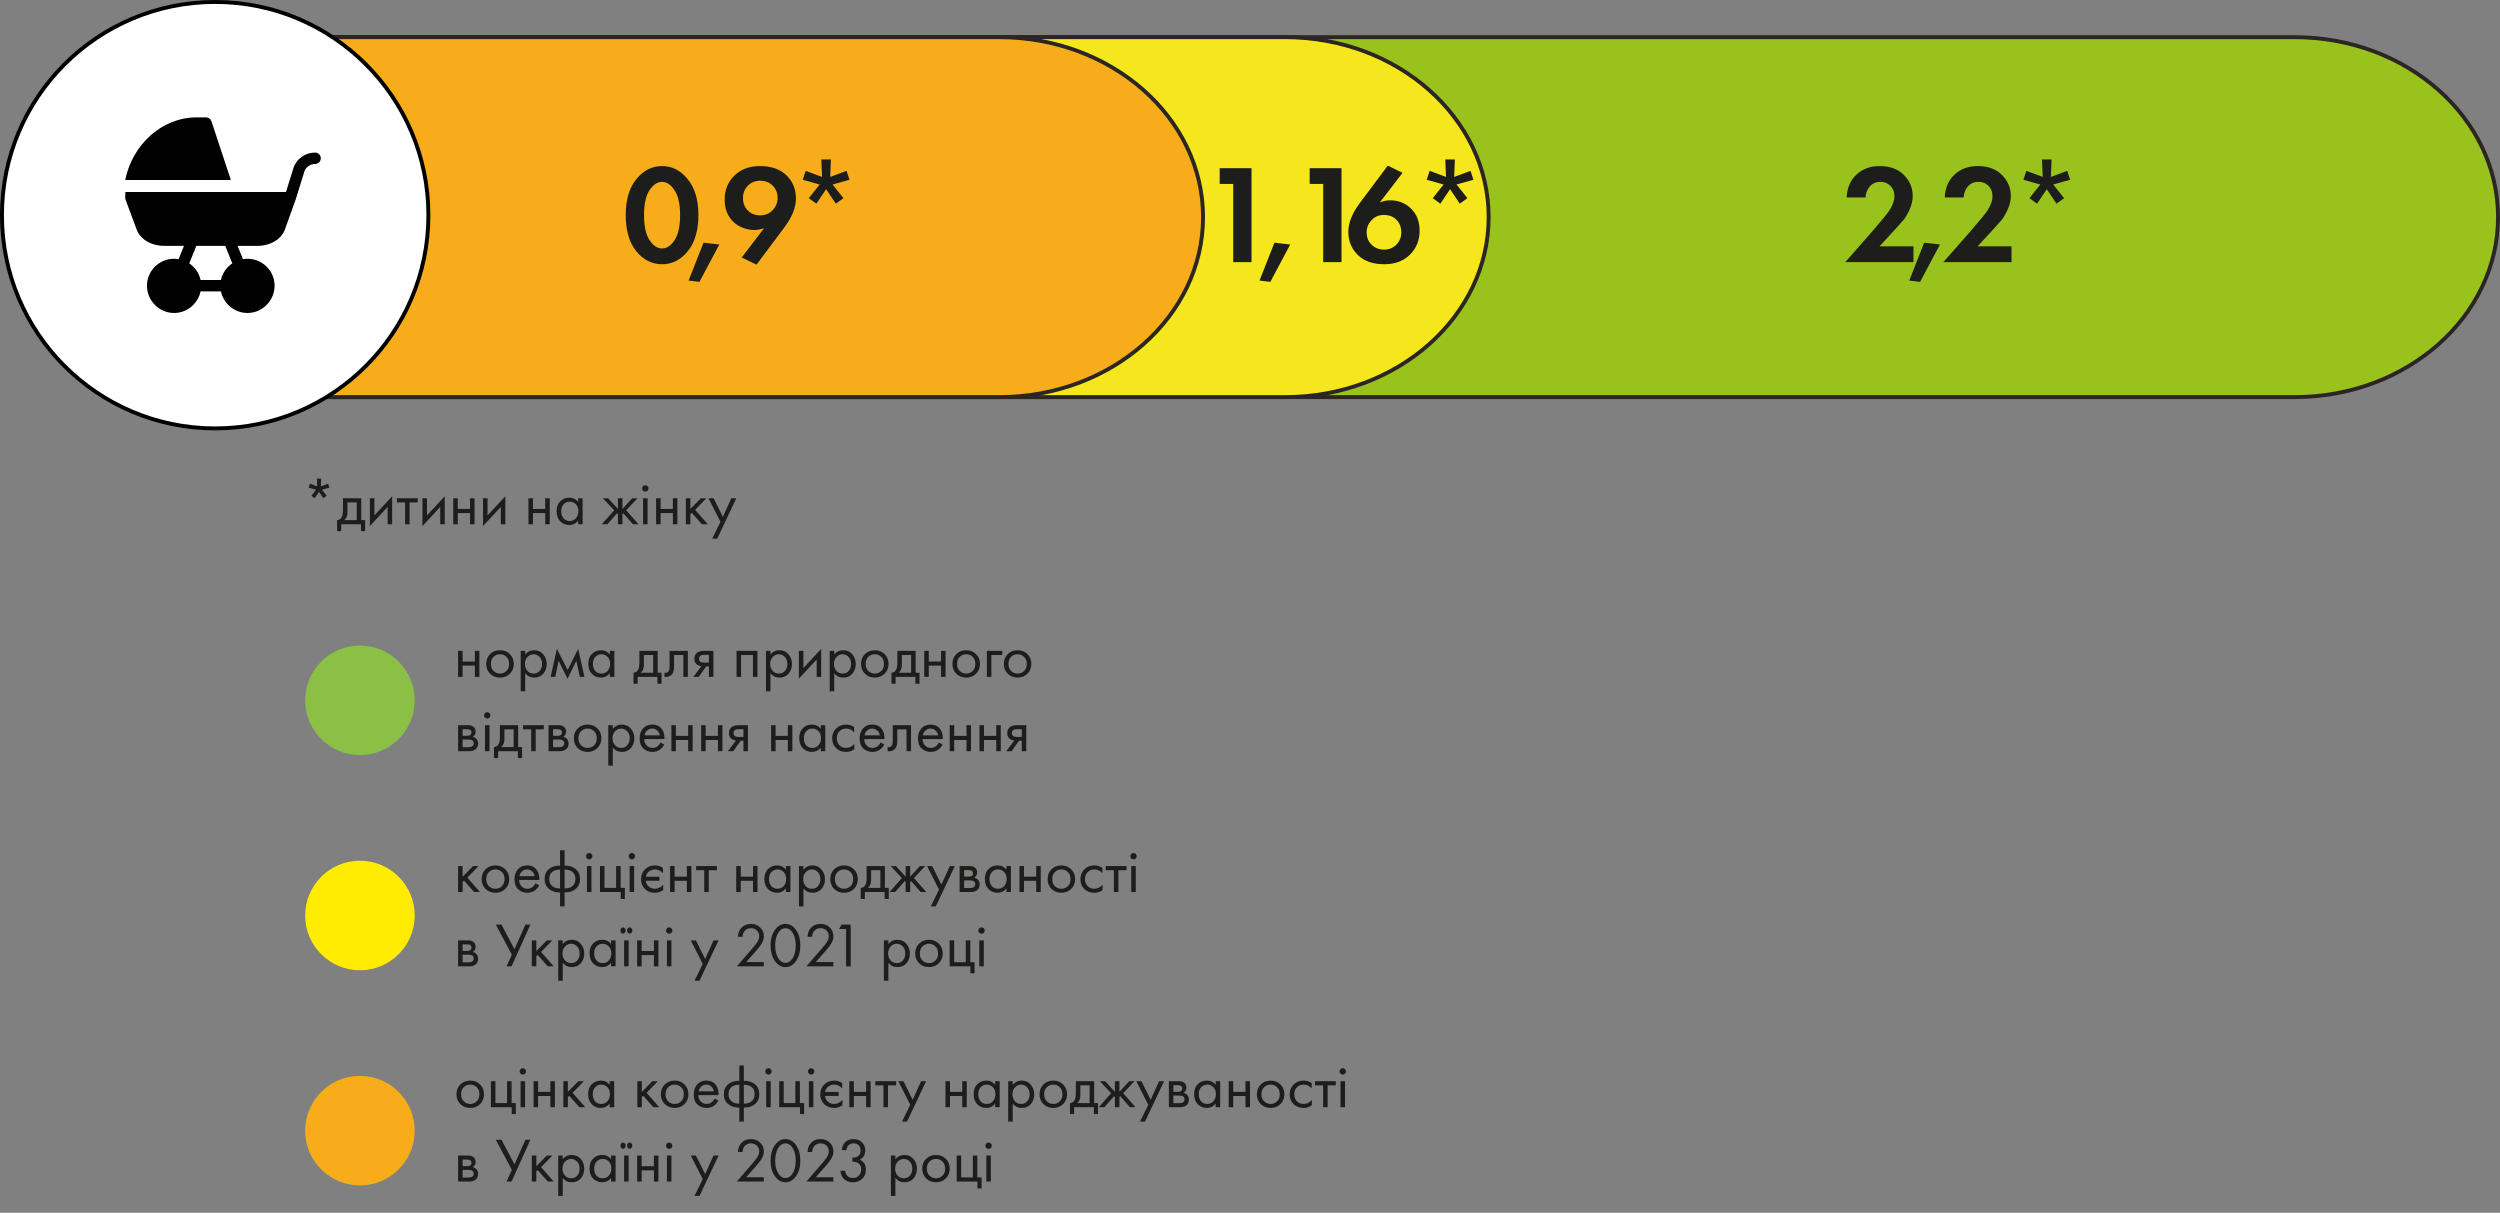 <svg xmlns="http://www.w3.org/2000/svg" width="639" height="310" viewBox="0 0 639 310" fill="none"><rect x="0" y="0" width="639" height="310" fill="#808080" stroke="none"/><path d="M117.088 173V166.36H118.24V169.08H121.376V166.36H122.528V173H121.376V170.136H118.24V173H117.088ZM130.313 172.2C129.652 172.861 128.815 173.192 127.801 173.192C126.788 173.192 125.945 172.861 125.273 172.2C124.612 171.539 124.281 170.707 124.281 169.704C124.281 168.691 124.612 167.853 125.273 167.192C125.945 166.531 126.788 166.2 127.801 166.2C128.815 166.2 129.652 166.531 130.313 167.192C130.985 167.853 131.321 168.691 131.321 169.704C131.321 170.707 130.985 171.539 130.313 172.2ZM129.449 167.88C129.001 167.443 128.452 167.224 127.801 167.224C127.151 167.224 126.596 167.448 126.137 167.896C125.689 168.333 125.465 168.936 125.465 169.704C125.465 170.472 125.695 171.075 126.153 171.512C126.612 171.949 127.161 172.168 127.801 172.168C128.441 172.168 128.991 171.949 129.449 171.512C129.908 171.075 130.137 170.472 130.137 169.704C130.137 168.925 129.908 168.317 129.449 167.88ZM134.24 172.072V176.68H133.088V166.36H134.24V167.288C134.827 166.563 135.584 166.2 136.512 166.2C137.504 166.2 138.288 166.552 138.864 167.256C139.451 167.949 139.744 168.771 139.744 169.72C139.744 170.68 139.456 171.501 138.88 172.184C138.304 172.856 137.531 173.192 136.56 173.192C135.589 173.192 134.816 172.819 134.24 172.072ZM136.4 172.168C137.051 172.168 137.573 171.933 137.968 171.464C138.363 170.984 138.56 170.403 138.56 169.72C138.56 168.952 138.341 168.344 137.904 167.896C137.467 167.448 136.96 167.224 136.384 167.224C135.808 167.224 135.296 167.448 134.848 167.896C134.4 168.344 134.176 168.947 134.176 169.704C134.176 170.397 134.379 170.984 134.784 171.464C135.2 171.933 135.739 172.168 136.4 172.168ZM140.742 173L142.342 165.848L145.094 171.256L147.782 165.848L149.382 173H148.198L147.318 168.888L145.062 173.464L142.774 168.888L141.926 173H140.742ZM155.879 167.304V166.36H157.031V173H155.879V172.072C155.303 172.819 154.546 173.192 153.607 173.192C152.711 173.192 151.948 172.883 151.319 172.264C150.69 171.645 150.375 170.781 150.375 169.672C150.375 168.584 150.684 167.736 151.303 167.128C151.932 166.509 152.7 166.2 153.607 166.2C154.567 166.2 155.324 166.568 155.879 167.304ZM153.735 167.224C153.127 167.224 152.61 167.443 152.183 167.88C151.767 168.307 151.559 168.904 151.559 169.672C151.559 170.408 151.751 171.011 152.135 171.48C152.53 171.939 153.063 172.168 153.735 172.168C154.407 172.168 154.94 171.928 155.335 171.448C155.74 170.968 155.943 170.381 155.943 169.688C155.943 168.899 155.719 168.291 155.271 167.864C154.823 167.437 154.311 167.224 153.735 167.224ZM163.427 166.36H168.099V171.944H169.091V174.76H168.035V173H162.979V174.76H161.923V171.944C162.478 171.933 162.889 171.645 163.155 171.08C163.337 170.707 163.427 170.12 163.427 169.32V166.36ZM166.947 171.944V167.416H164.579V169.912C164.579 170.797 164.313 171.475 163.779 171.944H166.947ZM175.815 166.36V173H174.663V167.416H172.295V170.408C172.295 171.272 172.124 171.912 171.783 172.328C171.399 172.797 170.866 173.032 170.183 173.032C170.098 173.032 169.98 173.021 169.831 173V171.944C169.938 171.965 170.023 171.976 170.087 171.976C170.46 171.976 170.738 171.832 170.919 171.544C171.068 171.309 171.143 170.931 171.143 170.408V166.36H175.815ZM177.226 173L179.29 170.264C179.226 170.264 179.136 170.253 179.018 170.232C178.912 170.211 178.752 170.157 178.538 170.072C178.325 169.987 178.149 169.875 178.01 169.736C177.658 169.405 177.482 168.963 177.482 168.408C177.482 167.779 177.68 167.283 178.074 166.92C178.469 166.547 179.12 166.36 180.026 166.36H182.346V173H181.194V170.328H180.49L178.602 173H177.226ZM181.194 169.368V167.384H180.122C179.621 167.384 179.274 167.443 179.082 167.56C178.805 167.741 178.666 168.013 178.666 168.376C178.666 168.739 178.805 169.005 179.082 169.176C179.285 169.304 179.626 169.368 180.106 169.368H181.194ZM188.26 166.36H193.604V173H192.452V167.416H189.412V173H188.26V166.36ZM196.928 172.072V176.68H195.776V166.36H196.928V167.288C197.514 166.563 198.272 166.2 199.2 166.2C200.192 166.2 200.976 166.552 201.552 167.256C202.138 167.949 202.432 168.771 202.432 169.72C202.432 170.68 202.144 171.501 201.568 172.184C200.992 172.856 200.218 173.192 199.248 173.192C198.277 173.192 197.504 172.819 196.928 172.072ZM199.088 172.168C199.738 172.168 200.261 171.933 200.656 171.464C201.05 170.984 201.248 170.403 201.248 169.72C201.248 168.952 201.029 168.344 200.592 167.896C200.154 167.448 199.648 167.224 199.072 167.224C198.496 167.224 197.984 167.448 197.536 167.896C197.088 168.344 196.864 168.947 196.864 169.704C196.864 170.397 197.066 170.984 197.472 171.464C197.888 171.933 198.426 172.168 199.088 172.168ZM204.197 166.36H205.349V170.744L209.893 165.848V173H208.741V168.568L204.197 173.464V166.36ZM213.224 172.072V176.68H212.072V166.36H213.224V167.288C213.811 166.563 214.568 166.2 215.496 166.2C216.488 166.2 217.272 166.552 217.848 167.256C218.435 167.949 218.728 168.771 218.728 169.72C218.728 170.68 218.44 171.501 217.864 172.184C217.288 172.856 216.515 173.192 215.544 173.192C214.574 173.192 213.8 172.819 213.224 172.072ZM215.384 172.168C216.035 172.168 216.558 171.933 216.952 171.464C217.347 170.984 217.544 170.403 217.544 169.72C217.544 168.952 217.326 168.344 216.888 167.896C216.451 167.448 215.944 167.224 215.368 167.224C214.792 167.224 214.28 167.448 213.832 167.896C213.384 168.344 213.16 168.947 213.16 169.704C213.16 170.397 213.363 170.984 213.768 171.464C214.184 171.933 214.723 172.168 215.384 172.168ZM226.11 172.2C225.449 172.861 224.612 173.192 223.598 173.192C222.585 173.192 221.742 172.861 221.07 172.2C220.409 171.539 220.078 170.707 220.078 169.704C220.078 168.691 220.409 167.853 221.07 167.192C221.742 166.531 222.585 166.2 223.598 166.2C224.612 166.2 225.449 166.531 226.11 167.192C226.782 167.853 227.118 168.691 227.118 169.704C227.118 170.707 226.782 171.539 226.11 172.2ZM225.246 167.88C224.798 167.443 224.249 167.224 223.598 167.224C222.948 167.224 222.393 167.448 221.934 167.896C221.486 168.333 221.262 168.936 221.262 169.704C221.262 170.472 221.492 171.075 221.95 171.512C222.409 171.949 222.958 172.168 223.598 172.168C224.238 172.168 224.788 171.949 225.246 171.512C225.705 171.075 225.934 170.472 225.934 169.704C225.934 168.925 225.705 168.317 225.246 167.88ZM229.365 166.36H234.037V171.944H235.029V174.76H233.973V173H228.917V174.76H227.861V171.944C228.416 171.933 228.826 171.645 229.093 171.08C229.274 170.707 229.365 170.12 229.365 169.32V166.36ZM232.885 171.944V167.416H230.517V169.912C230.517 170.797 230.25 171.475 229.717 171.944H232.885ZM236.244 173V166.36H237.396V169.08H240.532V166.36H241.684V173H240.532V170.136H237.396V173H236.244ZM249.47 172.2C248.808 172.861 247.971 173.192 246.958 173.192C245.944 173.192 245.102 172.861 244.43 172.2C243.768 171.539 243.438 170.707 243.438 169.704C243.438 168.691 243.768 167.853 244.43 167.192C245.102 166.531 245.944 166.2 246.958 166.2C247.971 166.2 248.808 166.531 249.47 167.192C250.142 167.853 250.478 168.691 250.478 169.704C250.478 170.707 250.142 171.539 249.47 172.2ZM248.606 167.88C248.158 167.443 247.608 167.224 246.958 167.224C246.307 167.224 245.752 167.448 245.294 167.896C244.846 168.333 244.622 168.936 244.622 169.704C244.622 170.472 244.851 171.075 245.31 171.512C245.768 171.949 246.318 172.168 246.958 172.168C247.598 172.168 248.147 171.949 248.606 171.512C249.064 171.075 249.294 170.472 249.294 169.704C249.294 168.925 249.064 168.317 248.606 167.88ZM252.244 173V166.36H256.18V167.416H253.396V173H252.244ZM262.61 172.2C261.949 172.861 261.112 173.192 260.098 173.192C259.085 173.192 258.242 172.861 257.57 172.2C256.909 171.539 256.578 170.707 256.578 169.704C256.578 168.691 256.909 167.853 257.57 167.192C258.242 166.531 259.085 166.2 260.098 166.2C261.112 166.2 261.949 166.531 262.61 167.192C263.282 167.853 263.618 168.691 263.618 169.704C263.618 170.707 263.282 171.539 262.61 172.2ZM261.746 167.88C261.298 167.443 260.749 167.224 260.098 167.224C259.448 167.224 258.893 167.448 258.434 167.896C257.986 168.333 257.762 168.936 257.762 169.704C257.762 170.472 257.992 171.075 258.45 171.512C258.909 171.949 259.458 172.168 260.098 172.168C260.738 172.168 261.288 171.949 261.746 171.512C262.205 171.075 262.434 170.472 262.434 169.704C262.434 168.925 262.205 168.317 261.746 167.88ZM117.088 185.36H119.6C120.208 185.36 120.672 185.488 120.992 185.744C121.376 186.053 121.568 186.469 121.568 186.992C121.568 187.568 121.328 188.011 120.848 188.32C121.179 188.405 121.456 188.555 121.68 188.768C122.032 189.109 122.208 189.536 122.208 190.048C122.208 190.688 121.979 191.189 121.52 191.552C121.125 191.851 120.603 192 119.952 192H117.088V185.36ZM118.24 188.064H119.456C119.765 188.064 120.011 188 120.192 187.872C120.405 187.712 120.512 187.483 120.512 187.184C120.512 186.917 120.405 186.704 120.192 186.544C120.032 186.437 119.723 186.384 119.264 186.384H118.24V188.064ZM118.24 190.976H119.664C120.155 190.976 120.501 190.901 120.704 190.752C120.96 190.56 121.088 190.315 121.088 190.016C121.088 189.696 120.976 189.445 120.752 189.264C120.549 189.104 120.203 189.024 119.712 189.024H118.24V190.976ZM123.963 185.36H125.115V192H123.963V185.36ZM123.963 183.424C123.803 183.264 123.723 183.072 123.723 182.848C123.723 182.624 123.803 182.432 123.963 182.272C124.123 182.112 124.315 182.032 124.539 182.032C124.763 182.032 124.955 182.112 125.115 182.272C125.275 182.432 125.355 182.624 125.355 182.848C125.355 183.072 125.275 183.264 125.115 183.424C124.955 183.584 124.763 183.664 124.539 183.664C124.315 183.664 124.123 183.584 123.963 183.424ZM127.771 185.36H132.443V190.944H133.435V193.76H132.379V192H127.323V193.76H126.267V190.944C126.822 190.933 127.232 190.645 127.499 190.08C127.68 189.707 127.771 189.12 127.771 188.32V185.36ZM131.291 190.944V186.416H128.923V188.912C128.923 189.797 128.656 190.475 128.123 190.944H131.291ZM139.003 186.416H136.923V192H135.771V186.416H133.691V185.36H139.003V186.416ZM140.213 185.36H142.725C143.333 185.36 143.797 185.488 144.117 185.744C144.501 186.053 144.693 186.469 144.693 186.992C144.693 187.568 144.453 188.011 143.973 188.32C144.304 188.405 144.581 188.555 144.805 188.768C145.157 189.109 145.333 189.536 145.333 190.048C145.333 190.688 145.104 191.189 144.645 191.552C144.25 191.851 143.728 192 143.077 192H140.213V185.36ZM141.365 188.064H142.581C142.89 188.064 143.136 188 143.317 187.872C143.53 187.712 143.637 187.483 143.637 187.184C143.637 186.917 143.53 186.704 143.317 186.544C143.157 186.437 142.848 186.384 142.389 186.384H141.365V188.064ZM141.365 190.976H142.789C143.28 190.976 143.626 190.901 143.829 190.752C144.085 190.56 144.213 190.315 144.213 190.016C144.213 189.696 144.101 189.445 143.877 189.264C143.674 189.104 143.328 189.024 142.837 189.024H141.365V190.976ZM152.704 191.2C152.043 191.861 151.205 192.192 150.192 192.192C149.179 192.192 148.336 191.861 147.664 191.2C147.003 190.539 146.672 189.707 146.672 188.704C146.672 187.691 147.003 186.853 147.664 186.192C148.336 185.531 149.179 185.2 150.192 185.2C151.205 185.2 152.043 185.531 152.704 186.192C153.376 186.853 153.712 187.691 153.712 188.704C153.712 189.707 153.376 190.539 152.704 191.2ZM151.84 186.88C151.392 186.443 150.843 186.224 150.192 186.224C149.541 186.224 148.987 186.448 148.528 186.896C148.08 187.333 147.856 187.936 147.856 188.704C147.856 189.472 148.085 190.075 148.544 190.512C149.003 190.949 149.552 191.168 150.192 191.168C150.832 191.168 151.381 190.949 151.84 190.512C152.299 190.075 152.528 189.472 152.528 188.704C152.528 187.925 152.299 187.317 151.84 186.88ZM156.631 191.072V195.68H155.479V185.36H156.631V186.288C157.217 185.563 157.975 185.2 158.903 185.2C159.895 185.2 160.679 185.552 161.255 186.256C161.841 186.949 162.135 187.771 162.135 188.72C162.135 189.68 161.847 190.501 161.271 191.184C160.695 191.856 159.921 192.192 158.951 192.192C157.98 192.192 157.207 191.819 156.631 191.072ZM158.791 191.168C159.441 191.168 159.964 190.933 160.359 190.464C160.753 189.984 160.951 189.403 160.951 188.72C160.951 187.952 160.732 187.344 160.295 186.896C159.857 186.448 159.351 186.224 158.775 186.224C158.199 186.224 157.687 186.448 157.239 186.896C156.791 187.344 156.567 187.947 156.567 188.704C156.567 189.397 156.769 189.984 157.175 190.464C157.591 190.933 158.129 191.168 158.791 191.168ZM168.829 189.776L169.789 190.304C169.565 190.731 169.293 191.088 168.973 191.376C168.365 191.92 167.629 192.192 166.765 192.192C165.869 192.192 165.095 191.904 164.445 191.328C163.805 190.741 163.485 189.872 163.485 188.72C163.485 187.707 163.773 186.869 164.349 186.208C164.935 185.536 165.719 185.2 166.701 185.2C167.81 185.2 168.647 185.605 169.213 186.416C169.661 187.056 169.869 187.888 169.837 188.912H164.669C164.679 189.584 164.887 190.128 165.293 190.544C165.698 190.96 166.194 191.168 166.781 191.168C167.303 191.168 167.757 191.008 168.141 190.688C168.439 190.432 168.669 190.128 168.829 189.776ZM164.749 187.952H168.653C168.557 187.429 168.327 187.013 167.965 186.704C167.613 186.384 167.191 186.224 166.701 186.224C166.221 186.224 165.794 186.389 165.421 186.72C165.058 187.04 164.834 187.451 164.749 187.952ZM171.604 192V185.36H172.756V188.08H175.892V185.36H177.044V192H175.892V189.136H172.756V192H171.604ZM179.213 192V185.36H180.365V188.08H183.501V185.36H184.653V192H183.501V189.136H180.365V192H179.213ZM186.054 192L188.118 189.264C188.054 189.264 187.964 189.253 187.846 189.232C187.74 189.211 187.58 189.157 187.366 189.072C187.153 188.987 186.977 188.875 186.838 188.736C186.486 188.405 186.31 187.963 186.31 187.408C186.31 186.779 186.508 186.283 186.902 185.92C187.297 185.547 187.948 185.36 188.854 185.36H191.174V192H190.022V189.328H189.318L187.43 192H186.054ZM190.022 188.368V186.384H188.95C188.449 186.384 188.102 186.443 187.91 186.56C187.633 186.741 187.494 187.013 187.494 187.376C187.494 187.739 187.633 188.005 187.91 188.176C188.113 188.304 188.454 188.368 188.934 188.368H190.022ZM197.088 192V185.36H198.24V188.08H201.376V185.36H202.528V192H201.376V189.136H198.24V192H197.088ZM209.785 186.304V185.36H210.937V192H209.785V191.072C209.209 191.819 208.452 192.192 207.513 192.192C206.617 192.192 205.855 191.883 205.225 191.264C204.596 190.645 204.281 189.781 204.281 188.672C204.281 187.584 204.591 186.736 205.209 186.128C205.839 185.509 206.607 185.2 207.513 185.2C208.473 185.2 209.231 185.568 209.785 186.304ZM207.641 186.224C207.033 186.224 206.516 186.443 206.089 186.88C205.673 187.307 205.465 187.904 205.465 188.672C205.465 189.408 205.657 190.011 206.041 190.48C206.436 190.939 206.969 191.168 207.641 191.168C208.313 191.168 208.847 190.928 209.241 190.448C209.647 189.968 209.849 189.381 209.849 188.688C209.849 187.899 209.625 187.291 209.177 186.864C208.729 186.437 208.217 186.224 207.641 186.224ZM218.319 185.84V187.216C217.797 186.555 217.103 186.224 216.239 186.224C215.589 186.224 215.034 186.448 214.575 186.896C214.117 187.333 213.887 187.936 213.887 188.704C213.887 189.472 214.117 190.075 214.575 190.512C215.034 190.949 215.583 191.168 216.223 191.168C217.077 191.168 217.791 190.821 218.367 190.128V191.504C217.738 191.963 217.034 192.192 216.255 192.192C215.221 192.192 214.367 191.867 213.695 191.216C213.034 190.555 212.703 189.723 212.703 188.72C212.703 187.707 213.039 186.869 213.711 186.208C214.383 185.536 215.231 185.2 216.255 185.2C217.023 185.2 217.711 185.413 218.319 185.84ZM225.063 189.776L226.023 190.304C225.799 190.731 225.527 191.088 225.207 191.376C224.599 191.92 223.863 192.192 222.999 192.192C222.103 192.192 221.33 191.904 220.679 191.328C220.039 190.741 219.719 189.872 219.719 188.72C219.719 187.707 220.007 186.869 220.583 186.208C221.17 185.536 221.954 185.2 222.935 185.2C224.044 185.2 224.882 185.605 225.447 186.416C225.895 187.056 226.103 187.888 226.071 188.912H220.903C220.914 189.584 221.122 190.128 221.527 190.544C221.932 190.96 222.428 191.168 223.015 191.168C223.538 191.168 223.991 191.008 224.375 190.688C224.674 190.432 224.903 190.128 225.063 189.776ZM220.983 187.952H224.887C224.791 187.429 224.562 187.013 224.199 186.704C223.847 186.384 223.426 186.224 222.935 186.224C222.455 186.224 222.028 186.389 221.655 186.72C221.292 187.04 221.068 187.451 220.983 187.952ZM232.862 185.36V192H231.71V186.416H229.342V189.408C229.342 190.272 229.171 190.912 228.83 191.328C228.446 191.797 227.913 192.032 227.23 192.032C227.145 192.032 227.027 192.021 226.878 192V190.944C226.985 190.965 227.07 190.976 227.134 190.976C227.507 190.976 227.785 190.832 227.966 190.544C228.115 190.309 228.19 189.931 228.19 189.408V185.36H232.862ZM239.969 189.776L240.929 190.304C240.705 190.731 240.433 191.088 240.113 191.376C239.505 191.92 238.769 192.192 237.905 192.192C237.009 192.192 236.236 191.904 235.585 191.328C234.945 190.741 234.625 189.872 234.625 188.72C234.625 187.707 234.913 186.869 235.489 186.208C236.076 185.536 236.86 185.2 237.841 185.2C238.95 185.2 239.788 185.605 240.353 186.416C240.801 187.056 241.009 187.888 240.977 188.912H235.809C235.82 189.584 236.028 190.128 236.433 190.544C236.838 190.96 237.334 191.168 237.921 191.168C238.444 191.168 238.897 191.008 239.281 190.688C239.58 190.432 239.809 190.128 239.969 189.776ZM235.889 187.952H239.793C239.697 187.429 239.468 187.013 239.105 186.704C238.753 186.384 238.332 186.224 237.841 186.224C237.361 186.224 236.934 186.389 236.561 186.72C236.198 187.04 235.974 187.451 235.889 187.952ZM242.744 192V185.36H243.896V188.08H247.032V185.36H248.184V192H247.032V189.136H243.896V192H242.744ZM250.354 192V185.36H251.506V188.08H254.642V185.36H255.794V192H254.642V189.136H251.506V192H250.354ZM257.195 192L259.259 189.264C259.195 189.264 259.104 189.253 258.987 189.232C258.88 189.211 258.72 189.157 258.507 189.072C258.294 188.987 258.118 188.875 257.979 188.736C257.627 188.405 257.451 187.963 257.451 187.408C257.451 186.779 257.648 186.283 258.043 185.92C258.438 185.547 259.088 185.36 259.995 185.36H262.315V192H261.163V189.328H260.459L258.571 192H257.195ZM261.163 188.368V186.384H260.091C259.59 186.384 259.243 186.443 259.051 186.56C258.774 186.741 258.635 187.013 258.635 187.376C258.635 187.739 258.774 188.005 259.051 188.176C259.254 188.304 259.595 188.368 260.075 188.368H261.163Z" fill="#1D1D1B"></path><path d="M117.088 221.36H118.24V224.08L120.928 221.36H122.336L119.456 224.32L122.688 228H121.184L118.592 225.088L118.24 225.424V228H117.088V221.36ZM129.142 227.2C128.48 227.861 127.643 228.192 126.63 228.192C125.616 228.192 124.774 227.861 124.102 227.2C123.44 226.539 123.11 225.707 123.11 224.704C123.11 223.691 123.44 222.853 124.102 222.192C124.774 221.531 125.616 221.2 126.63 221.2C127.643 221.2 128.48 221.531 129.142 222.192C129.814 222.853 130.15 223.691 130.15 224.704C130.15 225.707 129.814 226.539 129.142 227.2ZM128.278 222.88C127.83 222.443 127.28 222.224 126.63 222.224C125.979 222.224 125.424 222.448 124.966 222.896C124.518 223.333 124.294 223.936 124.294 224.704C124.294 225.472 124.523 226.075 124.982 226.512C125.44 226.949 125.99 227.168 126.63 227.168C127.27 227.168 127.819 226.949 128.278 226.512C128.736 226.075 128.966 225.472 128.966 224.704C128.966 223.925 128.736 223.317 128.278 222.88ZM136.844 225.776L137.804 226.304C137.58 226.731 137.308 227.088 136.988 227.376C136.38 227.92 135.644 228.192 134.78 228.192C133.884 228.192 133.111 227.904 132.46 227.328C131.82 226.741 131.5 225.872 131.5 224.72C131.5 223.707 131.788 222.869 132.364 222.208C132.951 221.536 133.735 221.2 134.716 221.2C135.825 221.2 136.663 221.605 137.228 222.416C137.676 223.056 137.884 223.888 137.852 224.912H132.684C132.695 225.584 132.903 226.128 133.308 226.544C133.713 226.96 134.209 227.168 134.796 227.168C135.319 227.168 135.772 227.008 136.156 226.688C136.455 226.432 136.684 226.128 136.844 225.776ZM132.764 223.952H136.668C136.572 223.429 136.343 223.013 135.98 222.704C135.628 222.384 135.207 222.224 134.716 222.224C134.236 222.224 133.809 222.389 133.436 222.72C133.073 223.04 132.849 223.451 132.764 223.952ZM143.155 231.68V228.112C141.993 228.112 141.059 227.824 140.355 227.248C139.587 226.629 139.203 225.771 139.203 224.672C139.203 223.584 139.582 222.731 140.339 222.112C141.022 221.536 141.961 221.248 143.155 221.248V217.328H144.307V221.248C145.502 221.248 146.441 221.536 147.123 222.112C147.881 222.731 148.259 223.584 148.259 224.672C148.259 225.771 147.875 226.629 147.107 227.248C146.403 227.824 145.47 228.112 144.307 228.112V231.68H143.155ZM143.155 227.088V222.272C142.398 222.272 141.806 222.411 141.379 222.688C140.718 223.104 140.387 223.765 140.387 224.672C140.387 225.525 140.697 226.171 141.315 226.608C141.763 226.928 142.377 227.088 143.155 227.088ZM144.307 222.272V227.088C145.086 227.088 145.699 226.928 146.147 226.608C146.766 226.171 147.075 225.525 147.075 224.672C147.075 223.765 146.745 223.104 146.083 222.688C145.657 222.411 145.065 222.272 144.307 222.272ZM150.026 221.36H151.178V228H150.026V221.36ZM150.026 219.424C149.866 219.264 149.786 219.072 149.786 218.848C149.786 218.624 149.866 218.432 150.026 218.272C150.186 218.112 150.378 218.032 150.602 218.032C150.826 218.032 151.018 218.112 151.178 218.272C151.338 218.432 151.418 218.624 151.418 218.848C151.418 219.072 151.338 219.264 151.178 219.424C151.018 219.584 150.826 219.664 150.602 219.664C150.378 219.664 150.186 219.584 150.026 219.424ZM153.354 228V221.36H154.506V226.944H157.482V221.36H158.634V226.944H159.722V229.76H158.666V228H153.354ZM160.932 221.36H162.084V228H160.932V221.36ZM160.932 219.424C160.772 219.264 160.692 219.072 160.692 218.848C160.692 218.624 160.772 218.432 160.932 218.272C161.092 218.112 161.284 218.032 161.508 218.032C161.732 218.032 161.924 218.112 162.084 218.272C162.244 218.432 162.324 218.624 162.324 218.848C162.324 219.072 162.244 219.264 162.084 219.424C161.924 219.584 161.732 219.664 161.508 219.664C161.284 219.664 161.092 219.584 160.932 219.424ZM169.46 221.84V223.216C168.905 222.555 168.212 222.224 167.38 222.224C166.836 222.224 166.34 222.395 165.892 222.736C165.455 223.067 165.183 223.52 165.076 224.096H168.548V225.12H165.06C165.135 225.728 165.391 226.224 165.828 226.608C166.265 226.981 166.777 227.168 167.364 227.168C168.217 227.168 168.932 226.821 169.508 226.128V227.504C168.879 227.963 168.175 228.192 167.396 228.192C166.361 228.192 165.508 227.867 164.836 227.216C164.175 226.555 163.844 225.723 163.844 224.72C163.844 223.707 164.18 222.869 164.852 222.208C165.524 221.536 166.372 221.2 167.396 221.2C168.164 221.2 168.852 221.413 169.46 221.84ZM171.276 228V221.36H172.428V224.08H175.564V221.36H176.716V228H175.564V225.136H172.428V228H171.276ZM183.237 222.416H181.157V228H180.005V222.416H177.925V221.36H183.237V222.416ZM188.182 228V221.36H189.334V224.08H192.47V221.36H193.622V228H192.47V225.136H189.334V228H188.182ZM200.879 222.304V221.36H202.031V228H200.879V227.072C200.303 227.819 199.546 228.192 198.607 228.192C197.711 228.192 196.948 227.883 196.319 227.264C195.69 226.645 195.375 225.781 195.375 224.672C195.375 223.584 195.684 222.736 196.303 222.128C196.932 221.509 197.7 221.2 198.607 221.2C199.567 221.2 200.324 221.568 200.879 222.304ZM198.735 222.224C198.127 222.224 197.61 222.443 197.183 222.88C196.767 223.307 196.559 223.904 196.559 224.672C196.559 225.408 196.751 226.011 197.135 226.48C197.53 226.939 198.063 227.168 198.735 227.168C199.407 227.168 199.94 226.928 200.335 226.448C200.74 225.968 200.943 225.381 200.943 224.688C200.943 223.899 200.719 223.291 200.271 222.864C199.823 222.437 199.311 222.224 198.735 222.224ZM205.365 227.072V231.68H204.213V221.36H205.365V222.288C205.952 221.563 206.709 221.2 207.637 221.2C208.629 221.2 209.413 221.552 209.989 222.256C210.576 222.949 210.869 223.771 210.869 224.72C210.869 225.68 210.581 226.501 210.005 227.184C209.429 227.856 208.656 228.192 207.685 228.192C206.714 228.192 205.941 227.819 205.365 227.072ZM207.525 227.168C208.176 227.168 208.698 226.933 209.093 226.464C209.488 225.984 209.685 225.403 209.685 224.72C209.685 223.952 209.466 223.344 209.029 222.896C208.592 222.448 208.085 222.224 207.509 222.224C206.933 222.224 206.421 222.448 205.973 222.896C205.525 223.344 205.301 223.947 205.301 224.704C205.301 225.397 205.504 225.984 205.909 226.464C206.325 226.933 206.864 227.168 207.525 227.168ZM218.251 227.2C217.59 227.861 216.752 228.192 215.739 228.192C214.726 228.192 213.883 227.861 213.211 227.2C212.55 226.539 212.219 225.707 212.219 224.704C212.219 223.691 212.55 222.853 213.211 222.192C213.883 221.531 214.726 221.2 215.739 221.2C216.752 221.2 217.59 221.531 218.251 222.192C218.923 222.853 219.259 223.691 219.259 224.704C219.259 225.707 218.923 226.539 218.251 227.2ZM217.387 222.88C216.939 222.443 216.39 222.224 215.739 222.224C215.088 222.224 214.534 222.448 214.075 222.896C213.627 223.333 213.403 223.936 213.403 224.704C213.403 225.472 213.632 226.075 214.091 226.512C214.55 226.949 215.099 227.168 215.739 227.168C216.379 227.168 216.928 226.949 217.387 226.512C217.846 226.075 218.075 225.472 218.075 224.704C218.075 223.925 217.846 223.317 217.387 222.88ZM221.506 221.36H226.178V226.944H227.17V229.76H226.114V228H221.058V229.76H220.002V226.944C220.556 226.933 220.967 226.645 221.234 226.08C221.415 225.707 221.506 225.12 221.506 224.32V221.36ZM225.026 226.944V222.416H222.658V224.912C222.658 225.797 222.391 226.475 221.858 226.944H225.026ZM231.489 221.36H232.641V224.08L235.137 221.36H236.481L233.601 224.432L236.769 228H235.329L232.865 225.2L232.641 225.424V228H231.489V225.424L231.265 225.2L228.801 228H227.361L230.529 224.432L227.649 221.36H228.993L231.489 224.08V221.36ZM237.9 231.68L240.012 227.376L236.956 221.36H238.268L240.62 226.112L242.78 221.36H244.06L239.18 231.68H237.9ZM245.276 221.36H247.788C248.396 221.36 248.86 221.488 249.18 221.744C249.564 222.053 249.756 222.469 249.756 222.992C249.756 223.568 249.516 224.011 249.036 224.32C249.366 224.405 249.644 224.555 249.868 224.768C250.22 225.109 250.396 225.536 250.396 226.048C250.396 226.688 250.166 227.189 249.708 227.552C249.313 227.851 248.79 228 248.14 228H245.276V221.36ZM246.428 224.064H247.644C247.953 224.064 248.198 224 248.38 223.872C248.593 223.712 248.7 223.483 248.7 223.184C248.7 222.917 248.593 222.704 248.38 222.544C248.22 222.437 247.91 222.384 247.452 222.384H246.428V224.064ZM246.428 226.976H247.852C248.342 226.976 248.689 226.901 248.891 226.752C249.148 226.56 249.276 226.315 249.276 226.016C249.276 225.696 249.164 225.445 248.94 225.264C248.737 225.104 248.39 225.024 247.9 225.024H246.428V226.976ZM257.239 222.304V221.36H258.391V228H257.239V227.072C256.663 227.819 255.905 228.192 254.967 228.192C254.071 228.192 253.308 227.883 252.679 227.264C252.049 226.645 251.735 225.781 251.735 224.672C251.735 223.584 252.044 222.736 252.663 222.128C253.292 221.509 254.06 221.2 254.967 221.2C255.927 221.2 256.684 221.568 257.239 222.304ZM255.095 222.224C254.487 222.224 253.969 222.443 253.543 222.88C253.127 223.307 252.919 223.904 252.919 224.672C252.919 225.408 253.111 226.011 253.495 226.48C253.889 226.939 254.423 227.168 255.095 227.168C255.767 227.168 256.3 226.928 256.695 226.448C257.1 225.968 257.303 225.381 257.303 224.688C257.303 223.899 257.079 223.291 256.631 222.864C256.183 222.437 255.671 222.224 255.095 222.224ZM260.572 228V221.36H261.724V224.08H264.86V221.36H266.012V228H264.86V225.136H261.724V228H260.572ZM273.798 227.2C273.136 227.861 272.299 228.192 271.286 228.192C270.272 228.192 269.43 227.861 268.758 227.2C268.096 226.539 267.766 225.707 267.766 224.704C267.766 223.691 268.096 222.853 268.758 222.192C269.43 221.531 270.272 221.2 271.286 221.2C272.299 221.2 273.136 221.531 273.798 222.192C274.47 222.853 274.806 223.691 274.806 224.704C274.806 225.707 274.47 226.539 273.798 227.2ZM272.934 222.88C272.486 222.443 271.936 222.224 271.286 222.224C270.635 222.224 270.08 222.448 269.622 222.896C269.174 223.333 268.95 223.936 268.95 224.704C268.95 225.472 269.179 226.075 269.638 226.512C270.096 226.949 270.646 227.168 271.286 227.168C271.926 227.168 272.475 226.949 272.934 226.512C273.392 226.075 273.622 225.472 273.622 224.704C273.622 223.925 273.392 223.317 272.934 222.88ZM281.772 221.84V223.216C281.25 222.555 280.556 222.224 279.692 222.224C279.042 222.224 278.487 222.448 278.028 222.896C277.57 223.333 277.34 223.936 277.34 224.704C277.34 225.472 277.57 226.075 278.028 226.512C278.487 226.949 279.036 227.168 279.676 227.168C280.53 227.168 281.244 226.821 281.82 226.128V227.504C281.191 227.963 280.487 228.192 279.708 228.192C278.674 228.192 277.82 227.867 277.148 227.216C276.487 226.555 276.156 225.723 276.156 224.72C276.156 223.707 276.492 222.869 277.164 222.208C277.836 221.536 278.684 221.2 279.708 221.2C280.476 221.2 281.164 221.413 281.772 221.84ZM287.94 222.416H285.86V228H284.708V222.416H282.628V221.36H287.94V222.416ZM289.151 221.36H290.303V228H289.151V221.36ZM289.151 219.424C288.991 219.264 288.911 219.072 288.911 218.848C288.911 218.624 288.991 218.432 289.151 218.272C289.311 218.112 289.503 218.032 289.727 218.032C289.951 218.032 290.143 218.112 290.303 218.272C290.463 218.432 290.543 218.624 290.543 218.848C290.543 219.072 290.463 219.264 290.303 219.424C290.143 219.584 289.951 219.664 289.727 219.664C289.503 219.664 289.311 219.584 289.151 219.424ZM117.088 240.36H119.6C120.208 240.36 120.672 240.488 120.992 240.744C121.376 241.053 121.568 241.469 121.568 241.992C121.568 242.568 121.328 243.011 120.848 243.32C121.179 243.405 121.456 243.555 121.68 243.768C122.032 244.109 122.208 244.536 122.208 245.048C122.208 245.688 121.979 246.189 121.52 246.552C121.125 246.851 120.603 247 119.952 247H117.088V240.36ZM118.24 243.064H119.456C119.765 243.064 120.011 243 120.192 242.872C120.405 242.712 120.512 242.483 120.512 242.184C120.512 241.917 120.405 241.704 120.192 241.544C120.032 241.437 119.723 241.384 119.264 241.384H118.24V243.064ZM118.24 245.976H119.664C120.155 245.976 120.501 245.901 120.704 245.752C120.96 245.56 121.088 245.315 121.088 245.016C121.088 244.696 120.976 244.445 120.752 244.264C120.549 244.104 120.203 244.024 119.712 244.024H118.24V245.976ZM126.737 236.328H128.177L131.505 242.616L134.289 236.328H135.569L130.753 247H129.473L130.833 244.024L126.737 236.328ZM135.932 240.36H137.084V243.08L139.772 240.36H141.18L138.3 243.32L141.532 247H140.028L137.436 244.088L137.084 244.424V247H135.932V240.36ZM143.834 246.072V250.68H142.682V240.36H143.834V241.288C144.42 240.563 145.178 240.2 146.106 240.2C147.098 240.2 147.882 240.552 148.458 241.256C149.044 241.949 149.338 242.771 149.338 243.72C149.338 244.68 149.05 245.501 148.474 246.184C147.898 246.856 147.124 247.192 146.154 247.192C145.183 247.192 144.41 246.819 143.834 246.072ZM145.994 246.168C146.644 246.168 147.167 245.933 147.562 245.464C147.956 244.984 148.154 244.403 148.154 243.72C148.154 242.952 147.935 242.344 147.498 241.896C147.06 241.448 146.554 241.224 145.978 241.224C145.402 241.224 144.89 241.448 144.442 241.896C143.994 242.344 143.77 242.947 143.77 243.704C143.77 244.397 143.972 244.984 144.378 245.464C144.794 245.933 145.332 246.168 145.994 246.168ZM156.192 241.304V240.36H157.344V247H156.192V246.072C155.616 246.819 154.858 247.192 153.92 247.192C153.024 247.192 152.261 246.883 151.632 246.264C151.002 245.645 150.688 244.781 150.688 243.672C150.688 242.584 150.997 241.736 151.616 241.128C152.245 240.509 153.013 240.2 153.92 240.2C154.88 240.2 155.637 240.568 156.192 241.304ZM154.048 241.224C153.44 241.224 152.922 241.443 152.496 241.88C152.08 242.307 151.872 242.904 151.872 243.672C151.872 244.408 152.064 245.011 152.448 245.48C152.842 245.939 153.376 246.168 154.048 246.168C154.72 246.168 155.253 245.928 155.648 245.448C156.053 244.968 156.256 244.381 156.256 243.688C156.256 242.899 156.032 242.291 155.584 241.864C155.136 241.437 154.624 241.224 154.048 241.224ZM159.526 240.36H160.678V247H159.526V240.36ZM158.774 238.392C158.646 238.232 158.582 238.045 158.582 237.832C158.582 237.619 158.646 237.432 158.774 237.272C158.912 237.112 159.072 237.032 159.254 237.032C159.435 237.032 159.59 237.112 159.718 237.272C159.856 237.432 159.926 237.619 159.926 237.832C159.926 238.045 159.856 238.232 159.718 238.392C159.59 238.552 159.435 238.632 159.254 238.632C159.072 238.632 158.912 238.552 158.774 238.392ZM160.47 238.392C160.342 238.232 160.278 238.045 160.278 237.832C160.278 237.619 160.342 237.432 160.47 237.272C160.608 237.112 160.768 237.032 160.95 237.032C161.131 237.032 161.286 237.112 161.414 237.272C161.552 237.432 161.622 237.619 161.622 237.832C161.622 238.045 161.552 238.232 161.414 238.392C161.286 238.552 161.131 238.632 160.95 238.632C160.768 238.632 160.608 238.552 160.47 238.392ZM162.854 247V240.36H164.006V243.08H167.142V240.36H168.294V247H167.142V244.136H164.006V247H162.854ZM170.463 240.36H171.615V247H170.463V240.36ZM170.463 238.424C170.303 238.264 170.223 238.072 170.223 237.848C170.223 237.624 170.303 237.432 170.463 237.272C170.623 237.112 170.815 237.032 171.039 237.032C171.263 237.032 171.455 237.112 171.615 237.272C171.775 237.432 171.855 237.624 171.855 237.848C171.855 238.072 171.775 238.264 171.615 238.424C171.455 238.584 171.263 238.664 171.039 238.664C170.815 238.664 170.623 238.584 170.463 238.424ZM177.51 250.68L179.622 246.376L176.566 240.36H177.878L180.23 245.112L182.39 240.36H183.67L178.789 250.68H177.51ZM195.227 247H188.331L192.219 242.504C192.881 241.725 193.297 241.208 193.467 240.952C193.862 240.387 194.059 239.843 194.059 239.32C194.059 238.712 193.862 238.216 193.467 237.832C193.073 237.437 192.561 237.24 191.931 237.24C191.163 237.24 190.571 237.555 190.155 238.184C189.931 238.525 189.814 238.947 189.803 239.448H188.619C188.662 238.541 188.929 237.805 189.419 237.24C190.059 236.515 190.902 236.152 191.947 236.152C192.897 236.152 193.681 236.456 194.299 237.064C194.929 237.661 195.243 238.419 195.243 239.336C195.243 240.051 194.961 240.813 194.395 241.624C194.107 242.019 193.622 242.611 192.939 243.4L190.715 245.912H195.227V247ZM203.499 245.592C202.763 246.659 201.851 247.192 200.763 247.192C199.675 247.192 198.763 246.659 198.027 245.592C197.312 244.557 196.955 243.251 196.955 241.672C196.955 240.093 197.312 238.787 198.027 237.752C198.763 236.685 199.675 236.152 200.763 236.152C201.851 236.152 202.763 236.685 203.499 237.752C204.213 238.787 204.571 240.093 204.571 241.672C204.571 243.251 204.213 244.557 203.499 245.592ZM202.603 238.424C202.112 237.635 201.499 237.24 200.763 237.24C200.027 237.24 199.413 237.635 198.923 238.424C198.4 239.256 198.139 240.339 198.139 241.672C198.139 243.005 198.4 244.088 198.923 244.92C199.413 245.709 200.027 246.104 200.763 246.104C201.499 246.104 202.112 245.709 202.603 244.92C203.125 244.088 203.387 243.005 203.387 241.672C203.387 240.339 203.125 239.256 202.603 238.424ZM213.009 247H206.113L210.001 242.504C210.662 241.725 211.078 241.208 211.249 240.952C211.643 240.387 211.841 239.843 211.841 239.32C211.841 238.712 211.643 238.216 211.249 237.832C210.854 237.437 210.342 237.24 209.713 237.24C208.945 237.24 208.353 237.555 207.937 238.184C207.713 238.525 207.595 238.947 207.585 239.448H206.401C206.443 238.541 206.71 237.805 207.201 237.24C207.841 236.515 208.683 236.152 209.729 236.152C210.678 236.152 211.462 236.456 212.081 237.064C212.71 237.661 213.025 238.419 213.025 239.336C213.025 240.051 212.742 240.813 212.177 241.624C211.889 242.019 211.403 242.611 210.721 243.4L208.497 245.912H213.009V247ZM216.256 247V237.448H214.464L215.088 236.328H217.44V247H216.256ZM227.068 246.072V250.68H225.916V240.36H227.068V241.288C227.655 240.563 228.412 240.2 229.34 240.2C230.332 240.2 231.116 240.552 231.692 241.256C232.279 241.949 232.572 242.771 232.572 243.72C232.572 244.68 232.284 245.501 231.708 246.184C231.132 246.856 230.359 247.192 229.388 247.192C228.417 247.192 227.644 246.819 227.068 246.072ZM229.228 246.168C229.879 246.168 230.401 245.933 230.796 245.464C231.191 244.984 231.388 244.403 231.388 243.72C231.388 242.952 231.169 242.344 230.732 241.896C230.295 241.448 229.788 241.224 229.212 241.224C228.636 241.224 228.124 241.448 227.676 241.896C227.228 242.344 227.004 242.947 227.004 243.704C227.004 244.397 227.207 244.984 227.612 245.464C228.028 245.933 228.567 246.168 229.228 246.168ZM239.954 246.2C239.293 246.861 238.455 247.192 237.442 247.192C236.429 247.192 235.586 246.861 234.914 246.2C234.253 245.539 233.922 244.707 233.922 243.704C233.922 242.691 234.253 241.853 234.914 241.192C235.586 240.531 236.429 240.2 237.442 240.2C238.455 240.2 239.293 240.531 239.954 241.192C240.626 241.853 240.962 242.691 240.962 243.704C240.962 244.707 240.626 245.539 239.954 246.2ZM239.09 241.88C238.642 241.443 238.093 241.224 237.442 241.224C236.791 241.224 236.237 241.448 235.778 241.896C235.33 242.333 235.106 242.936 235.106 243.704C235.106 244.472 235.335 245.075 235.794 245.512C236.253 245.949 236.802 246.168 237.442 246.168C238.082 246.168 238.631 245.949 239.09 245.512C239.549 245.075 239.778 244.472 239.778 243.704C239.778 242.925 239.549 242.317 239.09 241.88ZM242.729 247V240.36H243.881V245.944H246.857V240.36H248.009V245.944H249.097V248.76H248.041V247H242.729ZM250.307 240.36H251.459V247H250.307V240.36ZM250.307 238.424C250.147 238.264 250.067 238.072 250.067 237.848C250.067 237.624 250.147 237.432 250.307 237.272C250.467 237.112 250.659 237.032 250.883 237.032C251.107 237.032 251.299 237.112 251.459 237.272C251.619 237.432 251.699 237.624 251.699 237.848C251.699 238.072 251.619 238.264 251.459 238.424C251.299 238.584 251.107 238.664 250.883 238.664C250.659 238.664 250.467 238.584 250.307 238.424Z" fill="#1D1D1B"></path><path d="M122.704 282.2C122.043 282.861 121.205 283.192 120.192 283.192C119.179 283.192 118.336 282.861 117.664 282.2C117.003 281.539 116.672 280.707 116.672 279.704C116.672 278.691 117.003 277.853 117.664 277.192C118.336 276.531 119.179 276.2 120.192 276.2C121.205 276.2 122.043 276.531 122.704 277.192C123.376 277.853 123.712 278.691 123.712 279.704C123.712 280.707 123.376 281.539 122.704 282.2ZM121.84 277.88C121.392 277.443 120.843 277.224 120.192 277.224C119.541 277.224 118.987 277.448 118.528 277.896C118.08 278.333 117.856 278.936 117.856 279.704C117.856 280.472 118.085 281.075 118.544 281.512C119.003 281.949 119.552 282.168 120.192 282.168C120.832 282.168 121.381 281.949 121.84 281.512C122.299 281.075 122.528 280.472 122.528 279.704C122.528 278.925 122.299 278.317 121.84 277.88ZM125.479 283V276.36H126.631V281.944H129.607V276.36H130.759V281.944H131.847V284.76H130.791V283H125.479ZM133.057 276.36H134.209V283H133.057V276.36ZM133.057 274.424C132.897 274.264 132.817 274.072 132.817 273.848C132.817 273.624 132.897 273.432 133.057 273.272C133.217 273.112 133.409 273.032 133.633 273.032C133.857 273.032 134.049 273.112 134.209 273.272C134.369 273.432 134.449 273.624 134.449 273.848C134.449 274.072 134.369 274.264 134.209 274.424C134.049 274.584 133.857 274.664 133.633 274.664C133.409 274.664 133.217 274.584 133.057 274.424ZM136.385 283V276.36H137.537V279.08H140.673V276.36H141.825V283H140.673V280.136H137.537V283H136.385ZM143.994 276.36H145.146V279.08L147.834 276.36H149.242L146.362 279.32L149.594 283H148.09L145.498 280.088L145.146 280.424V283H143.994V276.36ZM155.832 277.304V276.36H156.984V283H155.832V282.072C155.256 282.819 154.499 283.192 153.56 283.192C152.664 283.192 151.902 282.883 151.272 282.264C150.643 281.645 150.328 280.781 150.328 279.672C150.328 278.584 150.638 277.736 151.256 277.128C151.886 276.509 152.654 276.2 153.56 276.2C154.52 276.2 155.278 276.568 155.832 277.304ZM153.688 277.224C153.08 277.224 152.563 277.443 152.136 277.88C151.72 278.307 151.512 278.904 151.512 279.672C151.512 280.408 151.704 281.011 152.088 281.48C152.483 281.939 153.016 282.168 153.688 282.168C154.36 282.168 154.894 281.928 155.288 281.448C155.694 280.968 155.896 280.381 155.896 279.688C155.896 278.899 155.672 278.291 155.224 277.864C154.776 277.437 154.264 277.224 153.688 277.224ZM162.901 276.36H164.053V279.08L166.741 276.36H168.149L165.269 279.32L168.501 283H166.997L164.405 280.088L164.053 280.424V283H162.901V276.36ZM174.954 282.2C174.293 282.861 173.455 283.192 172.442 283.192C171.429 283.192 170.586 282.861 169.914 282.2C169.253 281.539 168.922 280.707 168.922 279.704C168.922 278.691 169.253 277.853 169.914 277.192C170.586 276.531 171.429 276.2 172.442 276.2C173.455 276.2 174.293 276.531 174.954 277.192C175.626 277.853 175.962 278.691 175.962 279.704C175.962 280.707 175.626 281.539 174.954 282.2ZM174.09 277.88C173.642 277.443 173.093 277.224 172.442 277.224C171.791 277.224 171.237 277.448 170.778 277.896C170.33 278.333 170.106 278.936 170.106 279.704C170.106 280.472 170.335 281.075 170.794 281.512C171.253 281.949 171.802 282.168 172.442 282.168C173.082 282.168 173.631 281.949 174.09 281.512C174.549 281.075 174.778 280.472 174.778 279.704C174.778 278.925 174.549 278.317 174.09 277.88ZM182.657 280.776L183.617 281.304C183.393 281.731 183.121 282.088 182.801 282.376C182.193 282.92 181.457 283.192 180.593 283.192C179.697 283.192 178.923 282.904 178.273 282.328C177.633 281.741 177.313 280.872 177.313 279.72C177.313 278.707 177.601 277.869 178.177 277.208C178.763 276.536 179.547 276.2 180.529 276.2C181.638 276.2 182.475 276.605 183.041 277.416C183.489 278.056 183.697 278.888 183.665 279.912H178.497C178.507 280.584 178.715 281.128 179.121 281.544C179.526 281.96 180.022 282.168 180.609 282.168C181.131 282.168 181.585 282.008 181.969 281.688C182.267 281.432 182.497 281.128 182.657 280.776ZM178.577 278.952H182.481C182.385 278.429 182.155 278.013 181.793 277.704C181.441 277.384 181.019 277.224 180.529 277.224C180.049 277.224 179.622 277.389 179.249 277.72C178.886 278.04 178.662 278.451 178.577 278.952ZM188.968 286.68V283.112C187.805 283.112 186.872 282.824 186.168 282.248C185.4 281.629 185.016 280.771 185.016 279.672C185.016 278.584 185.394 277.731 186.152 277.112C186.834 276.536 187.773 276.248 188.968 276.248V272.328H190.12V276.248C191.314 276.248 192.253 276.536 192.936 277.112C193.693 277.731 194.072 278.584 194.072 279.672C194.072 280.771 193.688 281.629 192.92 282.248C192.216 282.824 191.282 283.112 190.12 283.112V286.68H188.968ZM188.968 282.088V277.272C188.21 277.272 187.618 277.411 187.192 277.688C186.53 278.104 186.2 278.765 186.2 279.672C186.2 280.525 186.509 281.171 187.128 281.608C187.576 281.928 188.189 282.088 188.968 282.088ZM190.12 277.272V282.088C190.898 282.088 191.512 281.928 191.96 281.608C192.578 281.171 192.888 280.525 192.888 279.672C192.888 278.765 192.557 278.104 191.896 277.688C191.469 277.411 190.877 277.272 190.12 277.272ZM195.838 276.36H196.99V283H195.838V276.36ZM195.838 274.424C195.678 274.264 195.598 274.072 195.598 273.848C195.598 273.624 195.678 273.432 195.838 273.272C195.998 273.112 196.19 273.032 196.414 273.032C196.638 273.032 196.83 273.112 196.99 273.272C197.15 273.432 197.23 273.624 197.23 273.848C197.23 274.072 197.15 274.264 196.99 274.424C196.83 274.584 196.638 274.664 196.414 274.664C196.19 274.664 195.998 274.584 195.838 274.424ZM199.166 283V276.36H200.318V281.944H203.294V276.36H204.446V281.944H205.534V284.76H204.478V283H199.166ZM206.744 276.36H207.896V283H206.744V276.36ZM206.744 274.424C206.584 274.264 206.504 274.072 206.504 273.848C206.504 273.624 206.584 273.432 206.744 273.272C206.904 273.112 207.096 273.032 207.32 273.032C207.544 273.032 207.736 273.112 207.896 273.272C208.056 273.432 208.136 273.624 208.136 273.848C208.136 274.072 208.056 274.264 207.896 274.424C207.736 274.584 207.544 274.664 207.32 274.664C207.096 274.664 206.904 274.584 206.744 274.424ZM215.272 276.84V278.216C214.718 277.555 214.024 277.224 213.192 277.224C212.648 277.224 212.152 277.395 211.704 277.736C211.267 278.067 210.995 278.52 210.888 279.096H214.36V280.12H210.872C210.947 280.728 211.203 281.224 211.64 281.608C212.078 281.981 212.59 282.168 213.176 282.168C214.03 282.168 214.744 281.821 215.32 281.128V282.504C214.691 282.963 213.987 283.192 213.208 283.192C212.174 283.192 211.32 282.867 210.648 282.216C209.987 281.555 209.656 280.723 209.656 279.72C209.656 278.707 209.992 277.869 210.664 277.208C211.336 276.536 212.184 276.2 213.208 276.2C213.976 276.2 214.664 276.413 215.272 276.84ZM217.088 283V276.36H218.24V279.08H221.376V276.36H222.528V283H221.376V280.136H218.24V283H217.088ZM229.049 277.416H226.969V283H225.817V277.416H223.737V276.36H229.049V277.416ZM230.556 286.68L232.668 282.376L229.612 276.36H230.924L233.276 281.112L235.436 276.36H236.716L231.836 286.68H230.556ZM241.666 283V276.36H242.818V279.08H245.954V276.36H247.106V283H245.954V280.136H242.818V283H241.666ZM254.364 277.304V276.36H255.516V283H254.364V282.072C253.788 282.819 253.03 283.192 252.092 283.192C251.196 283.192 250.433 282.883 249.804 282.264C249.174 281.645 248.86 280.781 248.86 279.672C248.86 278.584 249.169 277.736 249.788 277.128C250.417 276.509 251.185 276.2 252.092 276.2C253.052 276.2 253.809 276.568 254.364 277.304ZM252.22 277.224C251.612 277.224 251.094 277.443 250.668 277.88C250.252 278.307 250.044 278.904 250.044 279.672C250.044 280.408 250.236 281.011 250.62 281.48C251.014 281.939 251.548 282.168 252.22 282.168C252.892 282.168 253.425 281.928 253.82 281.448C254.225 280.968 254.428 280.381 254.428 279.688C254.428 278.899 254.204 278.291 253.756 277.864C253.308 277.437 252.796 277.224 252.22 277.224ZM258.849 282.072V286.68H257.697V276.36H258.849V277.288C259.436 276.563 260.193 276.2 261.121 276.2C262.113 276.2 262.897 276.552 263.473 277.256C264.06 277.949 264.353 278.771 264.353 279.72C264.353 280.68 264.065 281.501 263.489 282.184C262.913 282.856 262.14 283.192 261.169 283.192C260.199 283.192 259.425 282.819 258.849 282.072ZM261.009 282.168C261.66 282.168 262.183 281.933 262.577 281.464C262.972 280.984 263.169 280.403 263.169 279.72C263.169 278.952 262.951 278.344 262.513 277.896C262.076 277.448 261.569 277.224 260.993 277.224C260.417 277.224 259.905 277.448 259.457 277.896C259.009 278.344 258.785 278.947 258.785 279.704C258.785 280.397 258.988 280.984 259.393 281.464C259.809 281.933 260.348 282.168 261.009 282.168ZM271.735 282.2C271.074 282.861 270.237 283.192 269.223 283.192C268.21 283.192 267.367 282.861 266.695 282.2C266.034 281.539 265.703 280.707 265.703 279.704C265.703 278.691 266.034 277.853 266.695 277.192C267.367 276.531 268.21 276.2 269.223 276.2C270.237 276.2 271.074 276.531 271.735 277.192C272.407 277.853 272.743 278.691 272.743 279.704C272.743 280.707 272.407 281.539 271.735 282.2ZM270.871 277.88C270.423 277.443 269.874 277.224 269.223 277.224C268.573 277.224 268.018 277.448 267.559 277.896C267.111 278.333 266.887 278.936 266.887 279.704C266.887 280.472 267.117 281.075 267.575 281.512C268.034 281.949 268.583 282.168 269.223 282.168C269.863 282.168 270.413 281.949 270.871 281.512C271.33 281.075 271.559 280.472 271.559 279.704C271.559 278.925 271.33 278.317 270.871 277.88ZM274.99 276.36H279.662V281.944H280.654V284.76H279.598V283H274.542V284.76H273.486V281.944C274.041 281.933 274.451 281.645 274.718 281.08C274.899 280.707 274.99 280.12 274.99 279.32V276.36ZM278.51 281.944V277.416H276.142V279.912C276.142 280.797 275.875 281.475 275.342 281.944H278.51ZM284.973 276.36H286.125V279.08L288.621 276.36H289.965L287.085 279.432L290.253 283H288.813L286.349 280.2L286.125 280.424V283H284.973V280.424L284.749 280.2L282.285 283H280.845L284.013 279.432L281.133 276.36H282.477L284.973 279.08V276.36ZM291.385 286.68L293.497 282.376L290.441 276.36H291.753L294.105 281.112L296.265 276.36H297.545L292.664 286.68H291.385ZM298.76 276.36H301.272C301.88 276.36 302.344 276.488 302.664 276.744C303.048 277.053 303.24 277.469 303.24 277.992C303.24 278.568 303 279.011 302.52 279.32C302.851 279.405 303.128 279.555 303.352 279.768C303.704 280.109 303.88 280.536 303.88 281.048C303.88 281.688 303.651 282.189 303.192 282.552C302.797 282.851 302.275 283 301.624 283H298.76V276.36ZM299.912 279.064H301.128C301.437 279.064 301.683 279 301.864 278.872C302.077 278.712 302.184 278.483 302.184 278.184C302.184 277.917 302.077 277.704 301.864 277.544C301.704 277.437 301.395 277.384 300.936 277.384H299.912V279.064ZM299.912 281.976H301.336C301.827 281.976 302.173 281.901 302.376 281.752C302.632 281.56 302.76 281.315 302.76 281.016C302.76 280.696 302.648 280.445 302.424 280.264C302.221 280.104 301.875 280.024 301.384 280.024H299.912V281.976ZM310.723 277.304V276.36H311.875V283H310.723V282.072C310.147 282.819 309.39 283.192 308.451 283.192C307.555 283.192 306.792 282.883 306.163 282.264C305.534 281.645 305.219 280.781 305.219 279.672C305.219 278.584 305.528 277.736 306.147 277.128C306.776 276.509 307.544 276.2 308.451 276.2C309.411 276.2 310.168 276.568 310.723 277.304ZM308.579 277.224C307.971 277.224 307.454 277.443 307.027 277.88C306.611 278.307 306.403 278.904 306.403 279.672C306.403 280.408 306.595 281.011 306.979 281.48C307.374 281.939 307.907 282.168 308.579 282.168C309.251 282.168 309.784 281.928 310.179 281.448C310.584 280.968 310.787 280.381 310.787 279.688C310.787 278.899 310.563 278.291 310.115 277.864C309.667 277.437 309.155 277.224 308.579 277.224ZM314.057 283V276.36H315.209V279.08H318.345V276.36H319.497V283H318.345V280.136H315.209V283H314.057ZM327.282 282.2C326.621 282.861 325.783 283.192 324.77 283.192C323.757 283.192 322.914 282.861 322.242 282.2C321.581 281.539 321.25 280.707 321.25 279.704C321.25 278.691 321.581 277.853 322.242 277.192C322.914 276.531 323.757 276.2 324.77 276.2C325.783 276.2 326.621 276.531 327.282 277.192C327.954 277.853 328.29 278.691 328.29 279.704C328.29 280.707 327.954 281.539 327.282 282.2ZM326.418 277.88C325.97 277.443 325.421 277.224 324.77 277.224C324.119 277.224 323.565 277.448 323.106 277.896C322.658 278.333 322.434 278.936 322.434 279.704C322.434 280.472 322.663 281.075 323.122 281.512C323.581 281.949 324.13 282.168 324.77 282.168C325.41 282.168 325.959 281.949 326.418 281.512C326.877 281.075 327.106 280.472 327.106 279.704C327.106 278.925 326.877 278.317 326.418 277.88ZM335.257 276.84V278.216C334.734 277.555 334.041 277.224 333.177 277.224C332.526 277.224 331.971 277.448 331.513 277.896C331.054 278.333 330.825 278.936 330.825 279.704C330.825 280.472 331.054 281.075 331.513 281.512C331.971 281.949 332.521 282.168 333.161 282.168C334.014 282.168 334.729 281.821 335.305 281.128V282.504C334.675 282.963 333.971 283.192 333.193 283.192C332.158 283.192 331.305 282.867 330.633 282.216C329.971 281.555 329.641 280.723 329.641 279.72C329.641 278.707 329.977 277.869 330.649 277.208C331.321 276.536 332.169 276.2 333.193 276.2C333.961 276.2 334.649 276.413 335.257 276.84ZM341.424 277.416H339.344V283H338.192V277.416H336.112V276.36H341.424V277.416ZM342.635 276.36H343.787V283H342.635V276.36ZM342.635 274.424C342.475 274.264 342.395 274.072 342.395 273.848C342.395 273.624 342.475 273.432 342.635 273.272C342.795 273.112 342.987 273.032 343.211 273.032C343.435 273.032 343.627 273.112 343.787 273.272C343.947 273.432 344.027 273.624 344.027 273.848C344.027 274.072 343.947 274.264 343.787 274.424C343.627 274.584 343.435 274.664 343.211 274.664C342.987 274.664 342.795 274.584 342.635 274.424ZM117.088 295.36H119.6C120.208 295.36 120.672 295.488 120.992 295.744C121.376 296.053 121.568 296.469 121.568 296.992C121.568 297.568 121.328 298.011 120.848 298.32C121.179 298.405 121.456 298.555 121.68 298.768C122.032 299.109 122.208 299.536 122.208 300.048C122.208 300.688 121.979 301.189 121.52 301.552C121.125 301.851 120.603 302 119.952 302H117.088V295.36ZM118.24 298.064H119.456C119.765 298.064 120.011 298 120.192 297.872C120.405 297.712 120.512 297.483 120.512 297.184C120.512 296.917 120.405 296.704 120.192 296.544C120.032 296.437 119.723 296.384 119.264 296.384H118.24V298.064ZM118.24 300.976H119.664C120.155 300.976 120.501 300.901 120.704 300.752C120.96 300.56 121.088 300.315 121.088 300.016C121.088 299.696 120.976 299.445 120.752 299.264C120.549 299.104 120.203 299.024 119.712 299.024H118.24V300.976ZM126.737 291.328H128.177L131.505 297.616L134.289 291.328H135.569L130.753 302H129.473L130.833 299.024L126.737 291.328ZM135.932 295.36H137.084V298.08L139.772 295.36H141.18L138.3 298.32L141.532 302H140.028L137.436 299.088L137.084 299.424V302H135.932V295.36ZM143.834 301.072V305.68H142.682V295.36H143.834V296.288C144.42 295.563 145.178 295.2 146.106 295.2C147.098 295.2 147.882 295.552 148.458 296.256C149.044 296.949 149.338 297.771 149.338 298.72C149.338 299.68 149.05 300.501 148.474 301.184C147.898 301.856 147.124 302.192 146.154 302.192C145.183 302.192 144.41 301.819 143.834 301.072ZM145.994 301.168C146.644 301.168 147.167 300.933 147.562 300.464C147.956 299.984 148.154 299.403 148.154 298.72C148.154 297.952 147.935 297.344 147.498 296.896C147.06 296.448 146.554 296.224 145.978 296.224C145.402 296.224 144.89 296.448 144.442 296.896C143.994 297.344 143.77 297.947 143.77 298.704C143.77 299.397 143.972 299.984 144.378 300.464C144.794 300.933 145.332 301.168 145.994 301.168ZM156.192 296.304V295.36H157.344V302H156.192V301.072C155.616 301.819 154.858 302.192 153.92 302.192C153.024 302.192 152.261 301.883 151.632 301.264C151.002 300.645 150.688 299.781 150.688 298.672C150.688 297.584 150.997 296.736 151.616 296.128C152.245 295.509 153.013 295.2 153.92 295.2C154.88 295.2 155.637 295.568 156.192 296.304ZM154.048 296.224C153.44 296.224 152.922 296.443 152.496 296.88C152.08 297.307 151.872 297.904 151.872 298.672C151.872 299.408 152.064 300.011 152.448 300.48C152.842 300.939 153.376 301.168 154.048 301.168C154.72 301.168 155.253 300.928 155.648 300.448C156.053 299.968 156.256 299.381 156.256 298.688C156.256 297.899 156.032 297.291 155.584 296.864C155.136 296.437 154.624 296.224 154.048 296.224ZM159.526 295.36H160.678V302H159.526V295.36ZM158.774 293.392C158.646 293.232 158.582 293.045 158.582 292.832C158.582 292.619 158.646 292.432 158.774 292.272C158.912 292.112 159.072 292.032 159.254 292.032C159.435 292.032 159.59 292.112 159.718 292.272C159.856 292.432 159.926 292.619 159.926 292.832C159.926 293.045 159.856 293.232 159.718 293.392C159.59 293.552 159.435 293.632 159.254 293.632C159.072 293.632 158.912 293.552 158.774 293.392ZM160.47 293.392C160.342 293.232 160.278 293.045 160.278 292.832C160.278 292.619 160.342 292.432 160.47 292.272C160.608 292.112 160.768 292.032 160.95 292.032C161.131 292.032 161.286 292.112 161.414 292.272C161.552 292.432 161.622 292.619 161.622 292.832C161.622 293.045 161.552 293.232 161.414 293.392C161.286 293.552 161.131 293.632 160.95 293.632C160.768 293.632 160.608 293.552 160.47 293.392ZM162.854 302V295.36H164.006V298.08H167.142V295.36H168.294V302H167.142V299.136H164.006V302H162.854ZM170.463 295.36H171.615V302H170.463V295.36ZM170.463 293.424C170.303 293.264 170.223 293.072 170.223 292.848C170.223 292.624 170.303 292.432 170.463 292.272C170.623 292.112 170.815 292.032 171.039 292.032C171.263 292.032 171.455 292.112 171.615 292.272C171.775 292.432 171.855 292.624 171.855 292.848C171.855 293.072 171.775 293.264 171.615 293.424C171.455 293.584 171.263 293.664 171.039 293.664C170.815 293.664 170.623 293.584 170.463 293.424ZM177.51 305.68L179.622 301.376L176.566 295.36H177.878L180.23 300.112L182.39 295.36H183.67L178.789 305.68H177.51ZM195.227 302H188.331L192.219 297.504C192.881 296.725 193.297 296.208 193.467 295.952C193.862 295.387 194.059 294.843 194.059 294.32C194.059 293.712 193.862 293.216 193.467 292.832C193.073 292.437 192.561 292.24 191.931 292.24C191.163 292.24 190.571 292.555 190.155 293.184C189.931 293.525 189.814 293.947 189.803 294.448H188.619C188.662 293.541 188.929 292.805 189.419 292.24C190.059 291.515 190.902 291.152 191.947 291.152C192.897 291.152 193.681 291.456 194.299 292.064C194.929 292.661 195.243 293.419 195.243 294.336C195.243 295.051 194.961 295.813 194.395 296.624C194.107 297.019 193.622 297.611 192.939 298.4L190.715 300.912H195.227V302ZM203.499 300.592C202.763 301.659 201.851 302.192 200.763 302.192C199.675 302.192 198.763 301.659 198.027 300.592C197.312 299.557 196.955 298.251 196.955 296.672C196.955 295.093 197.312 293.787 198.027 292.752C198.763 291.685 199.675 291.152 200.763 291.152C201.851 291.152 202.763 291.685 203.499 292.752C204.213 293.787 204.571 295.093 204.571 296.672C204.571 298.251 204.213 299.557 203.499 300.592ZM202.603 293.424C202.112 292.635 201.499 292.24 200.763 292.24C200.027 292.24 199.413 292.635 198.923 293.424C198.4 294.256 198.139 295.339 198.139 296.672C198.139 298.005 198.4 299.088 198.923 299.92C199.413 300.709 200.027 301.104 200.763 301.104C201.499 301.104 202.112 300.709 202.603 299.92C203.125 299.088 203.387 298.005 203.387 296.672C203.387 295.339 203.125 294.256 202.603 293.424ZM213.009 302H206.113L210.001 297.504C210.662 296.725 211.078 296.208 211.249 295.952C211.643 295.387 211.841 294.843 211.841 294.32C211.841 293.712 211.643 293.216 211.249 292.832C210.854 292.437 210.342 292.24 209.713 292.24C208.945 292.24 208.353 292.555 207.937 293.184C207.713 293.525 207.595 293.947 207.585 294.448H206.401C206.443 293.541 206.71 292.805 207.201 292.24C207.841 291.515 208.683 291.152 209.729 291.152C210.678 291.152 211.462 291.456 212.081 292.064C212.71 292.661 213.025 293.419 213.025 294.336C213.025 295.051 212.742 295.813 212.177 296.624C211.889 297.019 211.403 297.611 210.721 298.4L208.497 300.912H213.009V302ZM216.357 293.968H215.173C215.205 293.403 215.37 292.88 215.669 292.4C216.202 291.568 217.029 291.152 218.149 291.152C219.098 291.152 219.834 291.435 220.357 292C220.89 292.565 221.157 293.243 221.157 294.032C221.157 295.152 220.698 295.941 219.781 296.4C219.92 296.453 220.053 296.528 220.181 296.624C220.32 296.709 220.485 296.848 220.677 297.04C220.869 297.232 221.024 297.499 221.141 297.84C221.258 298.171 221.317 298.549 221.317 298.976C221.317 299.947 221.002 300.725 220.373 301.312C219.754 301.899 218.976 302.192 218.037 302.192C217.408 302.192 216.821 302.048 216.277 301.76C215.733 301.461 215.328 300.992 215.061 300.352C214.922 300.011 214.842 299.637 214.821 299.232H216.005C216.058 299.669 216.186 300.027 216.389 300.304C216.752 300.837 217.301 301.104 218.037 301.104C218.624 301.104 219.12 300.896 219.525 300.48C219.93 300.053 220.133 299.541 220.133 298.944C220.133 298.069 219.781 297.472 219.077 297.152C218.725 296.981 218.32 296.907 217.861 296.928V295.872C218.32 295.904 218.725 295.829 219.077 295.648C219.674 295.339 219.973 294.811 219.973 294.064C219.973 293.541 219.824 293.109 219.525 292.768C219.226 292.416 218.768 292.24 218.149 292.24C217.552 292.24 217.093 292.443 216.773 292.848C216.528 293.168 216.389 293.541 216.357 293.968ZM228.865 301.072V305.68H227.713V295.36H228.865V296.288C229.452 295.563 230.209 295.2 231.137 295.2C232.129 295.2 232.913 295.552 233.489 296.256C234.076 296.949 234.369 297.771 234.369 298.72C234.369 299.68 234.081 300.501 233.505 301.184C232.929 301.856 232.156 302.192 231.185 302.192C230.214 302.192 229.441 301.819 228.865 301.072ZM231.025 301.168C231.676 301.168 232.198 300.933 232.593 300.464C232.988 299.984 233.185 299.403 233.185 298.72C233.185 297.952 232.966 297.344 232.529 296.896C232.092 296.448 231.585 296.224 231.009 296.224C230.433 296.224 229.921 296.448 229.473 296.896C229.025 297.344 228.801 297.947 228.801 298.704C228.801 299.397 229.004 299.984 229.409 300.464C229.825 300.933 230.364 301.168 231.025 301.168ZM241.751 301.2C241.09 301.861 240.252 302.192 239.239 302.192C238.226 302.192 237.383 301.861 236.711 301.2C236.05 300.539 235.719 299.707 235.719 298.704C235.719 297.691 236.05 296.853 236.711 296.192C237.383 295.531 238.226 295.2 239.239 295.2C240.252 295.2 241.09 295.531 241.751 296.192C242.423 296.853 242.759 297.691 242.759 298.704C242.759 299.707 242.423 300.539 241.751 301.2ZM240.887 296.88C240.439 296.443 239.89 296.224 239.239 296.224C238.588 296.224 238.034 296.448 237.575 296.896C237.127 297.333 236.903 297.936 236.903 298.704C236.903 299.472 237.132 300.075 237.591 300.512C238.05 300.949 238.599 301.168 239.239 301.168C239.879 301.168 240.428 300.949 240.887 300.512C241.346 300.075 241.575 299.472 241.575 298.704C241.575 297.925 241.346 297.317 240.887 296.88ZM244.526 302V295.36H245.678V300.944H248.654V295.36H249.806V300.944H250.894V303.76H249.838V302H244.526ZM252.104 295.36H253.256V302H252.104V295.36ZM252.104 293.424C251.944 293.264 251.864 293.072 251.864 292.848C251.864 292.624 251.944 292.432 252.104 292.272C252.264 292.112 252.456 292.032 252.68 292.032C252.904 292.032 253.096 292.112 253.256 292.272C253.416 292.432 253.496 292.624 253.496 292.848C253.496 293.072 253.416 293.264 253.256 293.424C253.096 293.584 252.904 293.664 252.68 293.664C252.456 293.664 252.264 293.584 252.104 293.424Z" fill="#1D1D1B"></path><circle cx="92" cy="179" r="14" fill="#8CBF45"></circle><circle cx="92" cy="234" r="14" fill="#FFEC00"></circle><circle cx="92" cy="289" r="14" fill="#F7AC1A"></circle><path d="M638.5 55.5C638.5 80.829 615.253 101.5 586.498 101.5L78.5 101.5L78.5 9.5L586.498 9.5C615.253 9.5 638.5 30.172 638.5 55.5Z" fill="#99C21C" stroke="#2B2523"></path><path d="M380.5 55.5C380.5 80.828 357.238 101.5 328.464 101.5L85.5 101.5L85.5 9.5L328.464 9.5C357.238 9.5 380.5 30.172 380.5 55.5Z" fill="#F6E71D" stroke="#2B2523"></path><path d="M307.5 55.5C307.5 80.828 284.203 101.5 255.385 101.5L78.5 101.5L78.5 9.5L255.385 9.5C284.203 9.5 307.5 30.172 307.5 55.5Z" fill="#F7AC1A" stroke="#2B2523"></path><path d="M79.224 123.632L81.08 124.32L81 122.336H82.088L82.008 124.32L83.864 123.632L84.2 124.64L82.28 125.184L83.512 126.736L82.648 127.36L81.544 125.712L80.44 127.36L79.576 126.736L80.808 125.184L78.888 124.64L79.224 123.632ZM87.662 127.36H92.334V132.944H93.326V135.76H92.27V134H87.214V135.76H86.158V132.944C86.712 132.933 87.123 132.645 87.39 132.08C87.571 131.707 87.662 131.12 87.662 130.32V127.36ZM91.182 132.944V128.416H88.814V130.912C88.814 131.797 88.547 132.475 88.014 132.944H91.182ZM94.541 127.36H95.693V131.744L100.237 126.848V134H99.085V129.568L94.541 134.464V127.36ZM106.768 128.416H104.688V134H103.536V128.416H101.456V127.36H106.768V128.416ZM107.979 127.36H109.131V131.744L113.675 126.848V134H112.523V129.568L107.979 134.464V127.36ZM115.854 134V127.36H117.006V130.08H120.142V127.36H121.294V134H120.142V131.136H117.006V134H115.854ZM123.463 127.36H124.615V131.744L129.159 126.848V134H128.007V129.568L123.463 134.464V127.36ZM135.072 134V127.36H136.224V130.08H139.36V127.36H140.512V134H139.36V131.136H136.224V134H135.072ZM147.77 128.304V127.36H148.922V134H147.77V133.072C147.194 133.819 146.436 134.192 145.498 134.192C144.602 134.192 143.839 133.883 143.21 133.264C142.58 132.645 142.266 131.781 142.266 130.672C142.266 129.584 142.575 128.736 143.194 128.128C143.823 127.509 144.591 127.2 145.498 127.2C146.458 127.2 147.215 127.568 147.77 128.304ZM145.626 128.224C145.018 128.224 144.5 128.443 144.074 128.88C143.658 129.307 143.45 129.904 143.45 130.672C143.45 131.408 143.642 132.011 144.026 132.48C144.42 132.939 144.954 133.168 145.626 133.168C146.298 133.168 146.831 132.928 147.226 132.448C147.631 131.968 147.834 131.381 147.834 130.688C147.834 129.899 147.61 129.291 147.162 128.864C146.714 128.437 146.202 128.224 145.626 128.224ZM157.942 127.36H159.094V130.08L161.59 127.36H162.934L160.054 130.432L163.222 134H161.782L159.318 131.2L159.094 131.424V134H157.942V131.424L157.718 131.2L155.254 134H153.814L156.982 130.432L154.102 127.36H155.446L157.942 130.08V127.36ZM164.369 127.36H165.521V134H164.369V127.36ZM164.369 125.424C164.209 125.264 164.129 125.072 164.129 124.848C164.129 124.624 164.209 124.432 164.369 124.272C164.529 124.112 164.721 124.032 164.945 124.032C165.169 124.032 165.361 124.112 165.521 124.272C165.681 124.432 165.761 124.624 165.761 124.848C165.761 125.072 165.681 125.264 165.521 125.424C165.361 125.584 165.169 125.664 164.945 125.664C164.721 125.664 164.529 125.584 164.369 125.424ZM167.697 134V127.36H168.849V130.08H171.985V127.36H173.137V134H171.985V131.136H168.849V134H167.697ZM175.307 127.36H176.459V130.08L179.147 127.36H180.555L177.675 130.32L180.907 134H179.403L176.811 131.088L176.459 131.424V134H175.307V127.36ZM182.041 137.68L184.153 133.376L181.097 127.36H182.409L184.761 132.112L186.921 127.36H188.201L183.321 137.68H182.041Z" fill="#1D1D1B"></path><path d="M471.648 67L478.704 58.972C481.008 56.284 482.376 54.616 482.808 53.968C483.744 52.576 484.212 51.292 484.212 50.116C484.212 49.036 483.864 48.16 483.168 47.488C482.496 46.816 481.656 46.48 480.648 46.48C479.496 46.48 478.584 46.876 477.912 47.668C477.24 48.436 476.88 49.372 476.832 50.476H472.008C472.104 48.052 472.932 46.108 474.492 44.644C476.052 43.18 478.032 42.448 480.432 42.448C483.072 42.448 485.136 43.204 486.624 44.716C488.136 46.228 488.892 48.016 488.892 50.08C488.892 51.232 488.628 52.384 488.1 53.536C487.572 54.688 487.068 55.564 486.588 56.164C486.108 56.74 485.424 57.508 484.536 58.468L480.396 62.968H489.072V67H471.648ZM488.005 71.716L491.821 62.032L495.853 62.5L490.777 72.04L488.005 71.716ZM496.721 67L503.777 58.972C506.081 56.284 507.449 54.616 507.881 53.968C508.817 52.576 509.285 51.292 509.285 50.116C509.285 49.036 508.937 48.16 508.241 47.488C507.569 46.816 506.729 46.48 505.721 46.48C504.569 46.48 503.657 46.876 502.985 47.668C502.313 48.436 501.953 49.372 501.905 50.476H497.081C497.177 48.052 498.005 46.108 499.565 44.644C501.125 43.18 503.105 42.448 505.505 42.448C508.145 42.448 510.209 43.204 511.697 44.716C513.209 46.228 513.965 48.016 513.965 50.08C513.965 51.232 513.701 52.384 513.173 53.536C512.645 54.688 512.141 55.564 511.661 56.164C511.181 56.74 510.497 57.508 509.609 58.468L505.469 62.968H514.145V67H496.721ZM517.938 43.672L522.114 45.22L521.934 40.756H524.382L524.202 45.22L528.378 43.672L529.134 45.94L524.814 47.164L527.586 50.656L525.642 52.06L523.158 48.352L520.674 52.06L518.73 50.656L521.502 47.164L517.182 45.94L517.938 43.672Z" fill="#1D1D1B"></path><path d="M315.208 67V47.02H311.752V42.988H319.888V67H315.208ZM321.931 71.716L325.747 62.032L329.779 62.5L324.703 72.04L321.931 71.716ZM338.207 67V47.02H334.751V42.988H342.887V67H338.207ZM354.715 42.34L358.495 44.176L352.663 51.772C353.527 51.388 354.403 51.196 355.291 51.196C357.403 51.196 359.167 51.88 360.583 53.248C362.095 54.664 362.851 56.584 362.851 59.008C362.851 61.288 362.119 63.22 360.655 64.804C358.975 66.628 356.695 67.54 353.815 67.54C350.887 67.54 348.607 66.724 346.975 65.092C345.415 63.532 344.635 61.588 344.635 59.26C344.635 56.932 345.643 54.436 347.659 51.772L354.715 42.34ZM353.743 63.796C355.015 63.796 356.059 63.388 356.875 62.572C357.739 61.708 358.171 60.652 358.171 59.404C358.171 58.036 357.727 56.932 356.839 56.092C356.047 55.324 355.015 54.94 353.743 54.94C352.471 54.94 351.427 55.372 350.611 56.236C349.747 57.124 349.315 58.168 349.315 59.368C349.315 60.712 349.759 61.792 350.647 62.608C351.487 63.4 352.519 63.796 353.743 63.796ZM365.42 43.672L369.596 45.22L369.416 40.756H371.864L371.684 45.22L375.86 43.672L376.616 45.94L372.296 47.164L375.068 50.656L373.124 52.06L370.64 48.352L368.156 52.06L366.212 50.656L368.984 47.164L364.664 45.94L365.42 43.672Z" fill="#1D1D1B"></path><path d="M175.776 64.228C173.976 66.436 171.792 67.54 169.224 67.54C166.656 67.54 164.46 66.436 162.636 64.228C160.836 61.996 159.936 58.912 159.936 54.976C159.936 51.064 160.836 48.004 162.636 45.796C164.46 43.564 166.656 42.448 169.224 42.448C171.792 42.448 173.976 43.564 175.776 45.796C177.6 48.004 178.512 51.076 178.512 55.012C178.512 58.924 177.6 61.996 175.776 64.228ZM172.392 48.604C171.456 47.188 170.4 46.48 169.224 46.48C168.048 46.48 166.98 47.188 166.02 48.604C165.084 49.996 164.616 52.12 164.616 54.976C164.616 57.832 165.084 59.968 166.02 61.384C166.956 62.8 168.024 63.508 169.224 63.508C170.424 63.508 171.492 62.8 172.428 61.384C173.364 59.968 173.832 57.832 173.832 54.976C173.832 52.12 173.352 49.996 172.392 48.604ZM176.005 71.716L179.821 62.032L183.853 62.5L178.777 72.04L176.005 71.716ZM193.361 67.648L189.581 65.812L195.305 58.324C194.369 58.636 193.517 58.792 192.749 58.792C191.861 58.792 190.925 58.612 189.941 58.252C188.981 57.892 188.165 57.388 187.493 56.74C185.981 55.324 185.225 53.404 185.225 50.98C185.225 48.7 185.957 46.768 187.421 45.184C189.101 43.36 191.381 42.448 194.261 42.448C197.189 42.448 199.469 43.264 201.101 44.896C202.661 46.456 203.441 48.4 203.441 50.728C203.441 53.056 202.433 55.552 200.417 58.216L193.361 67.648ZM194.333 46.192C193.061 46.192 192.017 46.6 191.201 47.416C190.337 48.28 189.905 49.336 189.905 50.584C189.905 51.952 190.349 53.056 191.237 53.896C192.029 54.664 193.061 55.048 194.333 55.048C195.581 55.048 196.625 54.616 197.465 53.752C198.329 52.84 198.761 51.796 198.761 50.62C198.761 49.3 198.317 48.22 197.429 47.38C196.589 46.588 195.557 46.192 194.333 46.192ZM205.938 43.672L210.114 45.22L209.934 40.756H212.382L212.202 45.22L216.378 43.672L217.134 45.94L212.814 47.164L215.586 50.656L213.642 52.06L211.158 48.352L208.674 52.06L206.73 50.656L209.502 47.164L205.182 45.94L205.938 43.672Z" fill="#1D1D1B"></path><circle cx="55" cy="55" r="54.5" fill="white" stroke="black"></circle><path d="M51.276 71.566H56.472C56.855 69.805 57.917 68.293 59.373 67.316L57.57 62.843H50.179L48.375 67.316C49.83 68.293 50.892 69.805 51.276 71.566ZM32 50.52C32 50.039 32.017 49.559 32.049 49.08H73.106L74.993 42.99C75.721 40.64 78 39 80.535 39C81.344 39 82 39.651 82 40.454C82 41.256 81.344 41.907 80.535 41.907C79.295 41.907 78.142 42.722 77.793 43.846C75.367 51.669 75.604 50.913 75.572 51.003C75.525 51.14 75.278 51.821 72.817 58.663C71.918 61.163 69.087 62.843 65.775 62.843H60.726L62.093 66.235C66.354 65.522 70.183 68.798 70.183 73.019C70.183 76.836 67.068 79.998 63.249 79.998C59.892 79.998 57.13 77.572 56.471 74.473H51.279C51.004 75.762 50.367 76.953 49.415 77.922C46.692 80.693 42.309 80.693 39.584 77.922C38.282 76.598 37.566 74.858 37.566 73.019C37.566 68.798 41.395 65.522 45.655 66.235L47.023 62.843H41.974C38.665 62.843 35.838 61.166 34.935 58.672C31.91 50.553 32 50.898 32 50.522V50.52Z" fill="black"></path><path d="M32 46C33.808 37.132 41.164 30 50.316 30H52.661C53.292 30 53.853 30.407 54.053 31.009L59 46H32.002H32Z" fill="black"></path></svg>